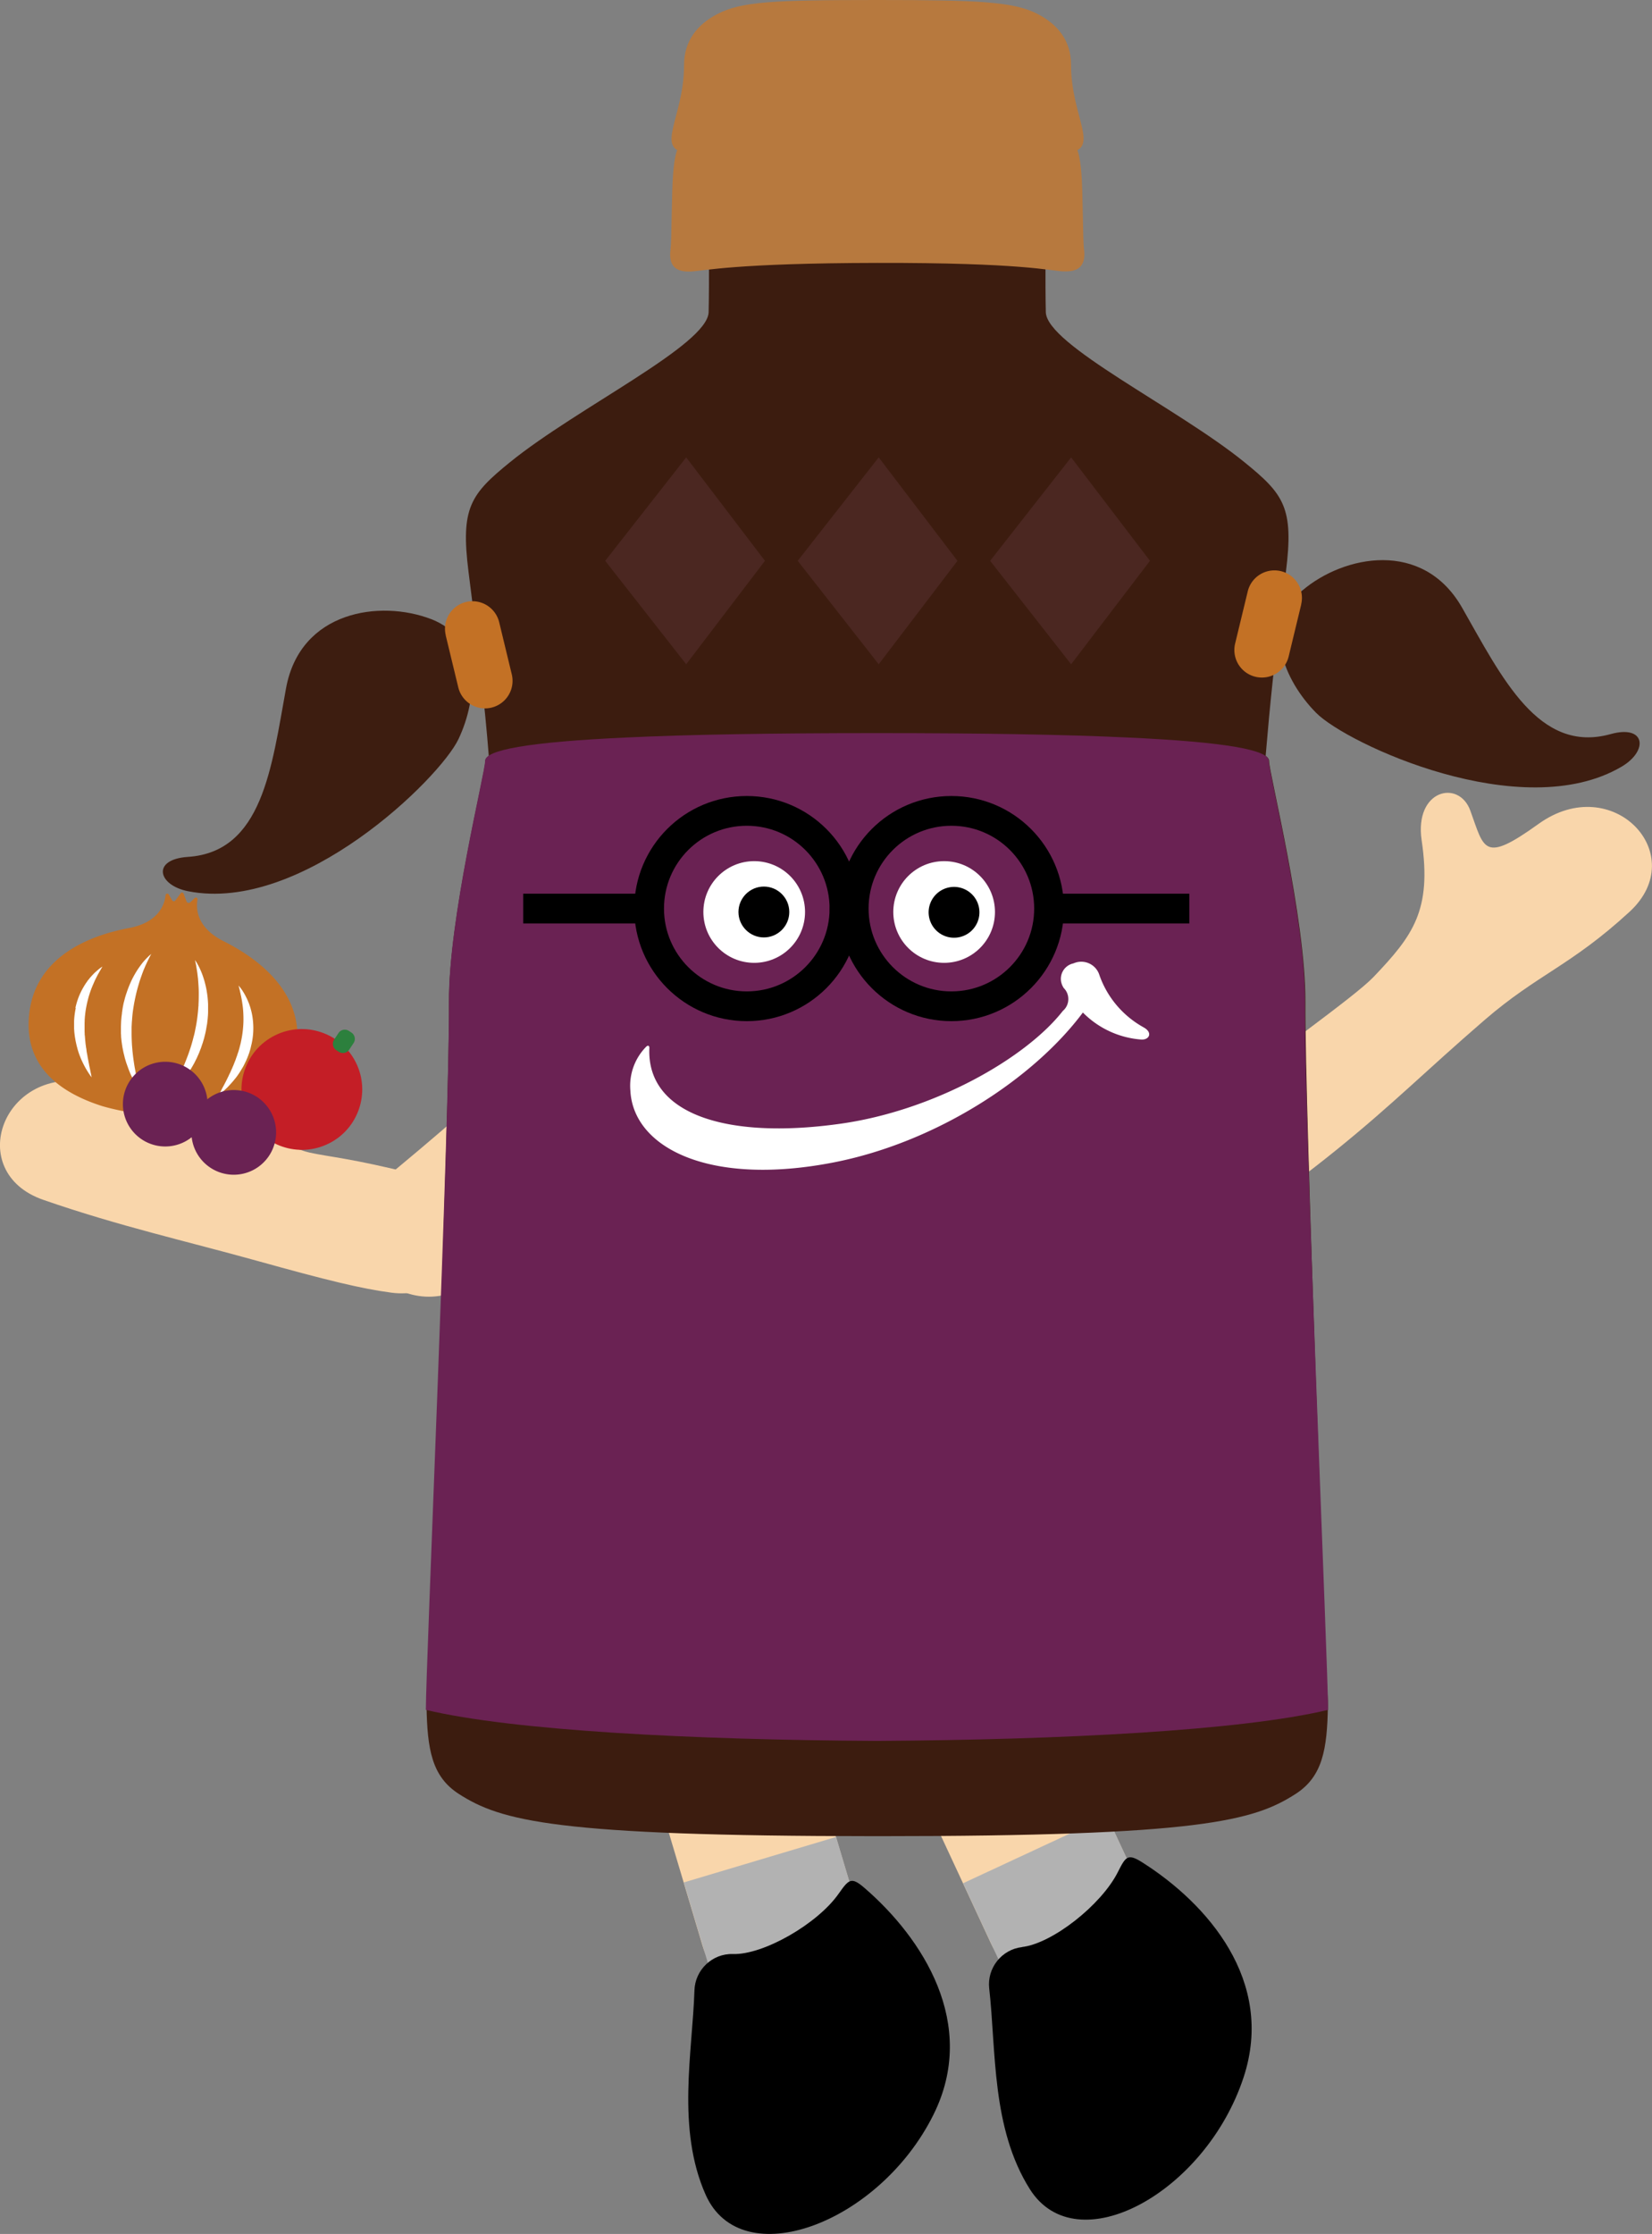 <svg xmlns="http://www.w3.org/2000/svg" id="_レイヤー_2" data-name="レイヤー 2" viewBox="0 0 198.23 268"><rect x="0" y="0" width="198.23" height="268" fill="#808080" stroke="none"/><defs><clipPath id="clippath"><path d="M0 0h198.23v268H0z" class="cls-5"/></clipPath><clipPath id="clippath-1"><path d="M0 0h198.23v268H0z" class="cls-5"/></clipPath><style>.cls-1{fill:#f9d6ab}.cls-1,.cls-11,.cls-12,.cls-13,.cls-2,.cls-3,.cls-5,.cls-6,.cls-7,.cls-8,.cls-9{stroke-width:0}.cls-2{fill:#b2b2b2}.cls-9{fill:#c37125}.cls-12{fill-rule:evenodd}.cls-16,.cls-5{fill:none}.cls-16{stroke:#000;stroke-miterlimit:10;stroke-width:3.57px}.cls-12,.cls-6{fill:#fff}.cls-7{fill:#b7793e}.cls-8{fill:#6a2253}.cls-11{fill:#4b2721}.cls-13{fill:#3d1d10}</style></defs><g id="modal"><g id="_農塾_2" data-name="農塾_2" style="clip-path:url(#clippath)"><g style="clip-path:url(#clippath-1)"><path d="M140.62 135.86c12.37-9.6 21.9-16.25 24.21-18.67 4.72-4.95 7-7.99 5.76-16.37-.9-6.09 4.47-7.35 5.84-3.57 1.69 4.63 1.54 6.37 8.19 1.59 8.89-6.39 18.37 3.69 10.91 10.55-7.07 6.5-10.98 7.45-17.37 12.96-7.28 6.29-10.92 10.03-17.76 15.57-6.84 5.54-13.36 9.89-16.72 11.43-3.75 1.71-13.02-5.77-3.07-13.49M131.56 237.74c4.77-2.22 6.84-7.89 4.62-12.66l-12.02-25.84c-2.22-4.77-7.89-6.84-12.66-4.62-4.77 2.22-6.84 7.89-4.62 12.66l12.02 25.84c2.22 4.77 7.89 6.84 12.66 4.62" class="cls-1"/><path d="m115.563 225.93 17.29-8.044 6.534 14.045-17.29 8.044z" class="cls-2"/><path d="M122.63 233.58c3.63-.41 9.51-5.04 11.5-8.98.95-1.88 1.18-2.29 2.96-1.16 7.77 4.93 15.93 14.19 12.14 25.75-4.55 13.86-20.03 22.36-25.66 13.43-4.62-7.33-4.03-16.65-4.87-24.06-.28-2.45 1.49-4.69 3.93-4.97" class="cls-3"/><path d="M96.16 239.83c5.04-1.51 7.91-6.82 6.41-11.86l-8.15-27.31c-1.51-5.05-6.82-7.91-11.86-6.41-5.05 1.51-7.91 6.82-6.41 11.86l8.15 27.31c1.51 5.04 6.82 7.91 11.86 6.41" class="cls-1"/><path d="m82.053 225.831 18.272-5.457 4.433 14.842-18.272 5.458z" class="cls-2"/><path d="M87.94 234.42c3.66.12 10.14-3.61 12.68-7.22 1.22-1.72 1.5-2.1 3.1-.72 6.97 6.01 13.71 16.34 8.28 27.23-6.5 13.06-23.05 19.23-27.33 9.58-3.51-7.92-1.58-17.06-1.34-24.52.08-2.46 2.15-4.43 4.61-4.35" class="cls-3"/><path d="M64.15 126.13c-5.13 4.11-8.68 7.55-16.6 14.11-10.64 8.82.9 19.59 9.06 13.58 7.73-5.69 18.58-16.23 20.73-19.23 2.4-3.35-3.37-16.34-13.19-8.46" class="cls-1"/><path d="M49.79 140.86c-7.73-1.93-10.21-2.05-12.65-2.59-2.43-.54-10.28-3.93-12.48-12.12-1.6-5.95-7.02-4.96-6.78-.95.29 4.92 1.12 6.46-6.88 4.72-10.7-2.33-15.39 10.69-5.81 14.02 9.07 3.15 17.15 4.95 25.63 7.31 8.48 2.36 12.49 3.34 16.16 3.83 8.99 1.19 15.03-11.17 2.81-14.23" class="cls-1"/><path d="M105.58 220.28c38.35 0 44.85-1.82 49.89-5.07 3.24-2.09 3.78-5.35 3.87-10.55.02-1.32-.22-3.46-.22-5.04 0-1-2.55-66.17-2.48-79.41.05-10.02-4.36-27.48-4.36-28.93 0-.21-.14-.41-.41-.6.13-1.54.27-3.09.41-4.64.61-6.41 1.06-9.85 2.02-17.43.97-7.7-.22-9.31-5-13.18-8.05-6.53-23.72-14.05-23.81-17.99-.16-7.01.23-22.57-.25-30.76-.18-3.01-2.11-3.03-19.98-3.03s-19.81.03-19.98 3.03c-.48 8.19-.08 23.75-.25 30.76-.09 3.94-15.76 11.46-23.81 17.99-4.77 3.87-5.97 5.48-5 13.18.96 7.58 1.4 11.03 2.02 17.43.15 1.55.29 3.1.41 4.64-.27.19-.41.39-.41.6 0 1.45-4.41 18.91-4.36 28.93.07 13.24-2.48 78.41-2.48 79.41 0 1.58-.25 3.72-.22 5.04.09 5.2.63 8.46 3.87 10.55 5.04 3.24 11.54 5.06 49.89 5.07h.66Z" style="fill:#3c1c0f;stroke-width:0"/><path d="M105.02 208.85h.4c21.94-.13 43.5-1.23 53.94-3.72.02-4.68-2.85-70.3-2.77-84.92.05-10.02-4.35-27.48-4.34-28.93 0-1.28-4.97-2.26-17.08-2.81-7.24-.34-17.06-.52-29.94-.52s-22.7.18-29.94.52c-12.11.55-17.08 1.53-17.08 2.81 0 1.45-4.4 18.91-4.34 28.93.08 14.62-2.79 80.24-2.77 84.92 10.44 2.49 32 3.6 53.94 3.72h.4-.4Z" class="cls-8"/><path d="M127.6 32.55c1.4.07 2.79-.3 2.47-2.68-.15-1.08-.12-6.97-.31-9.1-.17-1.88-.38-3.36-1.41-4.05-1.15-.78-11.29-1.56-23.12-1.56-10.4 0-21.9.78-23.05 1.56-1.03.7-1.25 2.23-1.41 4.11-.19 2.13-.16 7.99-.31 9.08-.32 2.37 1.07 2.73 2.47 2.66 1.59-.08 5.3-1 22.36-1.03 17.24-.03 20.7.94 22.3 1.02" class="cls-7"/><path d="M127.93 18.36c4.33-.36.59-4.17.59-10.58 0-2.88-1.57-4.83-3.99-6.09C121.65.19 117.36 0 105.3 0 92.69 0 88.96.19 86.07 1.69c-2.43 1.26-3.99 3.25-3.99 6.13 0 6.42-3.74 10.2.59 10.56 3.5.29 8.34-.61 22.61-.6 15.28 0 19.16.86 22.65.58" class="cls-7"/><path d="M51.72 74.27c-6.09-2.34-15.7-1.01-17.4 8.31-1.73 9.49-2.82 19.63-11.78 20.22-4.36.29-3.63 3.4.04 4.12 13.64 2.69 30.19-13.53 32.43-18.24 2.35-4.95 2.79-12.08-3.3-14.42" class="cls-13"/><path d="m53.48 76.21 1.51 6.25a3.302 3.302 0 1 0 6.42-1.56l-1.51-6.25a3.297 3.297 0 0 0-3.98-2.43 3.302 3.302 0 0 0-2.43 3.99" class="cls-9"/><path d="M156.27 70.84c4.97-4.23 14.47-6.17 19.17 2.06 4.78 8.37 9.18 17.57 17.82 15.17 4.21-1.17 4.55 2 1.33 3.9-11.98 7.06-32.97-2.73-36.65-6.44-3.86-3.89-6.64-10.47-1.67-14.7" class="cls-13"/><path d="m156.14 72.51-1.51 6.25a3.302 3.302 0 1 1-6.42-1.56l1.51-6.25a3.297 3.297 0 0 1 3.98-2.43c1.77.43 2.86 2.21 2.43 3.99" class="cls-9"/><path d="M96.6 109.41c0 3.37-2.73 6.1-6.1 6.1s-6.1-2.73-6.1-6.1 2.73-6.1 6.1-6.1 6.1 2.73 6.1 6.1" class="cls-6"/><path d="M94.71 109.41c0 1.68-1.37 3.05-3.05 3.05s-3.05-1.37-3.05-3.05 1.37-3.05 3.05-3.05 3.05 1.37 3.05 3.05" class="cls-3"/><path d="M119.39 109.41c0 3.37-2.73 6.1-6.1 6.1s-6.1-2.73-6.1-6.1 2.73-6.1 6.1-6.1 6.1 2.73 6.1 6.1" class="cls-6"/><path d="M116.6 107.26a3.048 3.048 0 1 1-4.31 4.31 3.048 3.048 0 0 1 4.31-4.31" class="cls-3"/><path d="M137.21 123.24c-2.47-1.37-4.36-3.6-5.29-6.27a2.281 2.281 0 0 0-2.86-1.49c-.09.03-.18.06-.27.1a1.895 1.895 0 0 0-1.45 2.25c.06.25.16.49.31.71.73.73.72 1.92-.01 2.64-.03.03-.07.06-.1.09-4.46 5.71-15.53 12.01-26.82 13.56-13.68 1.9-23.16-1.22-22.8-9.12 0-.24-.14-.34-.35-.17a6.675 6.675 0 0 0-1.93 5.29c.34 6.84 9.45 11.56 24.46 8.61 12.15-2.39 23.84-9.93 29.84-17.97a10.98 10.98 0 0 0 6.99 3.24c.99.07 1.43-.85.29-1.46" class="cls-6"/><path d="M101.33 109c0 6.47-5.25 11.72-11.72 11.72S77.89 115.47 77.89 109s5.24-11.72 11.72-11.72 11.72 5.25 11.72 11.72ZM125.88 109c0 6.47-5.25 11.72-11.72 11.72s-11.72-5.25-11.72-11.72 5.24-11.72 11.72-11.72 11.72 5.25 11.72 11.72ZM62.78 109h14.23M126.95 109h15.76" class="cls-16"/><path d="M24.03 134.35c6.08-.17 10.7-2.49 11.56-8.59.9-6.43-4.22-10.57-8.73-12.83-3.26-1.63-3.36-3.89-3.16-5.01.04-.19-.2-.32-.34-.18l-.52.5c-.15.14-.39.09-.46-.1l-.35-.93c-.06-.15-.26-.18-.35-.05l-.64.87a.23.23 0 0 1-.38-.02l-.41-.7c-.1-.17-.36-.11-.38.08-.12 1.13-.83 3.28-4.41 3.95-4.96.93-11.01 3.51-11.91 9.94-.85 6.1 2.96 9.6 8.76 11.43 3.74 1.08 9.5 1.63 11.73 1.64" style="fill-rule:evenodd;stroke-width:0;fill:#c37125"/><path d="M26.26 131.36s.1-.21.28-.55c.09-.18.2-.39.33-.62.12-.24.27-.51.41-.81.04-.07.07-.15.11-.22.04-.08.07-.16.11-.24l.12-.24c.04-.08.08-.17.11-.25.04-.09.08-.17.12-.26.04-.09.07-.18.11-.26.04-.09.08-.18.11-.27.04-.09.07-.18.11-.28.08-.18.14-.38.21-.57.04-.1.07-.19.1-.29.03-.1.07-.2.1-.29l.09-.3c.03-.1.06-.2.08-.3l.04-.15.04-.15c.03-.1.05-.2.07-.31a13.17 13.17 0 0 0 .3-2.43c.01-.39 0-.77-.02-1.14-.02-.36-.06-.71-.11-1.03-.04-.32-.1-.61-.15-.88-.03-.13-.06-.25-.08-.37-.03-.11-.05-.22-.07-.31-.02-.09-.05-.18-.06-.25-.02-.08-.04-.14-.05-.19-.03-.1-.04-.16-.04-.16s.04.04.11.13a4.838 4.838 0 0 1 .46.65c.07.1.13.22.2.34.13.25.28.53.4.85.04.08.07.16.1.25s.06.17.09.26c.06.18.11.37.16.56.1.39.17.81.21 1.25a8.786 8.786 0 0 1-.18 2.75c-.03.11-.06.23-.08.34-.02.06-.03.12-.04.17l-.05.17c-.03.11-.07.22-.1.33l-.12.33c-.08.22-.17.43-.26.63-.1.2-.19.4-.29.59-.05.1-.1.19-.16.28-.05.09-.11.18-.16.27-.06.09-.11.18-.16.26-.06.08-.11.17-.17.25-.11.16-.22.32-.34.46-.06.07-.11.14-.17.21-.06.07-.11.14-.17.2-.22.26-.44.49-.63.69-.2.19-.38.36-.53.49-.3.26-.49.39-.49.39M20.37 131.22s.12-.25.35-.66c.06-.11.12-.22.18-.34.07-.13.14-.26.21-.4.07-.15.15-.3.24-.46.08-.16.16-.33.25-.51.17-.36.35-.75.52-1.16.09-.21.17-.42.26-.64.08-.22.17-.44.25-.67.16-.46.32-.93.45-1.42.02-.06.04-.12.05-.18l.05-.19c.03-.12.06-.25.1-.37.06-.25.12-.5.16-.75.11-.5.19-1.01.25-1.51.03-.25.06-.5.08-.75l.03-.37c0-.06.01-.12.02-.18v-.18c.03-.48.03-.95.03-1.4 0-.45-.03-.87-.06-1.26 0-.1-.02-.19-.02-.29 0-.1-.02-.19-.03-.28-.02-.18-.04-.35-.06-.51-.02-.16-.05-.31-.07-.45-.02-.14-.05-.27-.06-.38-.02-.12-.04-.22-.06-.31-.02-.09-.04-.17-.05-.23-.03-.13-.04-.19-.04-.19s.04.06.11.16c.07.11.17.27.28.48.06.11.12.23.18.36.06.13.13.28.19.43.13.31.25.67.37 1.07.11.4.22.84.29 1.31.08.47.13.97.15 1.49v.79c0 .13 0 .27-.01.4 0 .14-.02.28-.03.42 0 .07-.01.14-.02.21 0 .06-.01.12-.02.19-.02.17-.03.33-.07.5-.02.1-.03.19-.05.28-.02.15-.05.3-.08.45-.05.27-.13.54-.19.81l-.12.4-.06.2c-.02.07-.05.13-.07.2-.04.13-.09.26-.13.39-.05.13-.1.25-.15.38-.02.06-.05.13-.07.19-.03.06-.05.12-.08.18-.05.12-.11.24-.16.36s-.11.23-.17.35c-.06.11-.11.23-.17.34-.06.11-.12.22-.18.32-.06.11-.12.21-.18.31s-.13.2-.19.3l-.09.15c-.03.05-.06.09-.1.14-.06.09-.13.18-.19.27-.06.09-.12.17-.19.25-.13.16-.25.32-.37.46s-.24.28-.35.4c-.11.13-.22.24-.32.34-.1.1-.19.2-.28.28-.17.16-.32.29-.41.37-.1.08-.15.13-.15.13M14.63 121.55c.02-.17.05-.33.07-.5l.03-.18c.01-.07.03-.14.04-.21.03-.14.05-.28.09-.41.03-.13.07-.26.1-.39s.07-.26.11-.39c.02-.06.04-.13.06-.19.02-.06.04-.12.06-.17.16-.5.35-.96.55-1.4.2-.43.42-.82.64-1.18.22-.35.44-.66.65-.93.1-.13.2-.25.3-.36.1-.11.19-.21.27-.29.17-.17.3-.3.4-.38.1-.08.15-.13.15-.13s-.03.06-.09.17c-.03.06-.07.13-.11.21l-.14.28c-.05.11-.11.22-.17.35l-.19.41c-.06.15-.13.31-.2.47-.03.08-.07.17-.1.26s-.07.18-.1.27c-.13.37-.28.77-.4 1.2-.13.43-.25.88-.36 1.36-.01.06-.03.12-.04.18-.01.06-.02.12-.04.18-.02.12-.05.24-.07.36-.05.25-.09.49-.13.74-.08.5-.14 1.01-.17 1.53-.03.26-.03.51-.05.77v.76c0 .51.02 1.01.05 1.49l.06.71c.03.23.05.46.08.69.06.45.12.87.19 1.26.04.2.07.38.1.56.04.18.07.35.1.51.03.16.07.31.1.45s.06.27.08.38c.11.46.16.73.16.73s-.04-.06-.11-.16c-.07-.11-.17-.27-.3-.47-.06-.1-.12-.22-.19-.35-.07-.13-.15-.26-.22-.41-.07-.15-.15-.31-.23-.48-.07-.17-.15-.35-.22-.55-.04-.09-.07-.19-.11-.3-.04-.1-.07-.2-.11-.31-.02-.05-.04-.11-.06-.16-.02-.05-.03-.11-.05-.16-.03-.11-.07-.22-.1-.34-.04-.11-.06-.23-.09-.35l-.09-.36c-.03-.12-.05-.25-.08-.37-.02-.13-.05-.25-.07-.38l-.06-.39c0-.07-.02-.13-.03-.2 0-.07-.01-.13-.02-.2-.01-.13-.03-.27-.04-.4 0-.14-.01-.27-.02-.41v-.83c.01-.28.02-.56.04-.83.02-.15.02-.31.05-.46.01-.1.02-.19.04-.28M9.05 120.91c.1-.45.23-.89.39-1.3.16-.41.35-.79.55-1.14.1-.17.2-.34.31-.5.05-.08.11-.15.16-.23.05-.08.1-.15.16-.21.21-.28.43-.51.62-.71.1-.1.19-.19.29-.27l.25-.22c.16-.13.28-.22.37-.28.09-.06.14-.09.14-.09s-.03.05-.08.14c-.03.05-.06.1-.1.17l-.13.23c-.05.08-.1.18-.16.28-.06.1-.12.21-.18.33-.12.24-.26.5-.38.8-.13.29-.27.62-.39.96-.12.34-.24.71-.33 1.09-.1.38-.18.78-.25 1.18-.06.41-.11.82-.13 1.24 0 .1 0 .21-.01.31v.94c0 .1 0 .21.01.31 0 .1 0 .21.02.31.02.2.03.41.05.6l.03.3c.01.1.02.2.04.29.01.1.02.19.04.29.02.09.03.19.04.28.01.09.02.18.04.27.02.09.03.18.05.26.02.09.03.17.04.26.02.08.03.17.05.25.06.32.12.62.17.89.06.26.11.5.14.69.09.38.12.61.12.61s-.14-.18-.36-.51c-.11-.17-.23-.37-.37-.61-.13-.24-.28-.52-.42-.83-.04-.08-.07-.16-.11-.24-.03-.08-.07-.17-.1-.25-.07-.17-.14-.35-.2-.54-.03-.09-.06-.19-.09-.29-.03-.1-.06-.2-.08-.3-.03-.1-.06-.2-.08-.3-.02-.11-.05-.21-.07-.32-.05-.21-.08-.43-.12-.65-.03-.22-.06-.45-.08-.68 0-.12-.02-.23-.02-.35v-.71c0-.12 0-.24.01-.35.03-.47.1-.94.19-1.39" class="cls-12"/><path d="M33 124.21c-3.58 1.77-5.05 6.13-3.27 9.71 1.77 3.58 6.13 5.05 9.71 3.27 3.58-1.77 5.05-6.13 3.27-9.71-1.77-3.58-6.13-5.05-9.71-3.27" style="fill:#c41e26;stroke-width:0"/><path d="m40.34 125.98.31.2c.41.27.97.16 1.25-.25l.53-.8c.27-.41.16-.97-.25-1.25l-.31-.2a.903.903 0 0 0-1.25.25l-.53.8c-.27.41-.16.97.25 1.25" style="fill:#2c803d;stroke-width:0"/><path d="m72.62 67.28 9.72 12.41 9.45-12.41-9.45-12.41-9.72 12.41zM95.72 67.28l9.72 12.41 9.45-12.41-9.45-12.41-9.72 12.41zM128.53 54.87l-9.72 12.41 9.72 12.41 9.46-12.41-9.46-12.41z" class="cls-11"/><path d="M33.13 135.85a5.08 5.08 0 1 1-10.162-.002 5.08 5.08 0 0 1 10.162.002" class="cls-8"/><path d="M24.91 132.46a5.08 5.08 0 1 1-10.162-.002 5.08 5.08 0 0 1 10.162.002" class="cls-8"/></g></g></g></svg>
